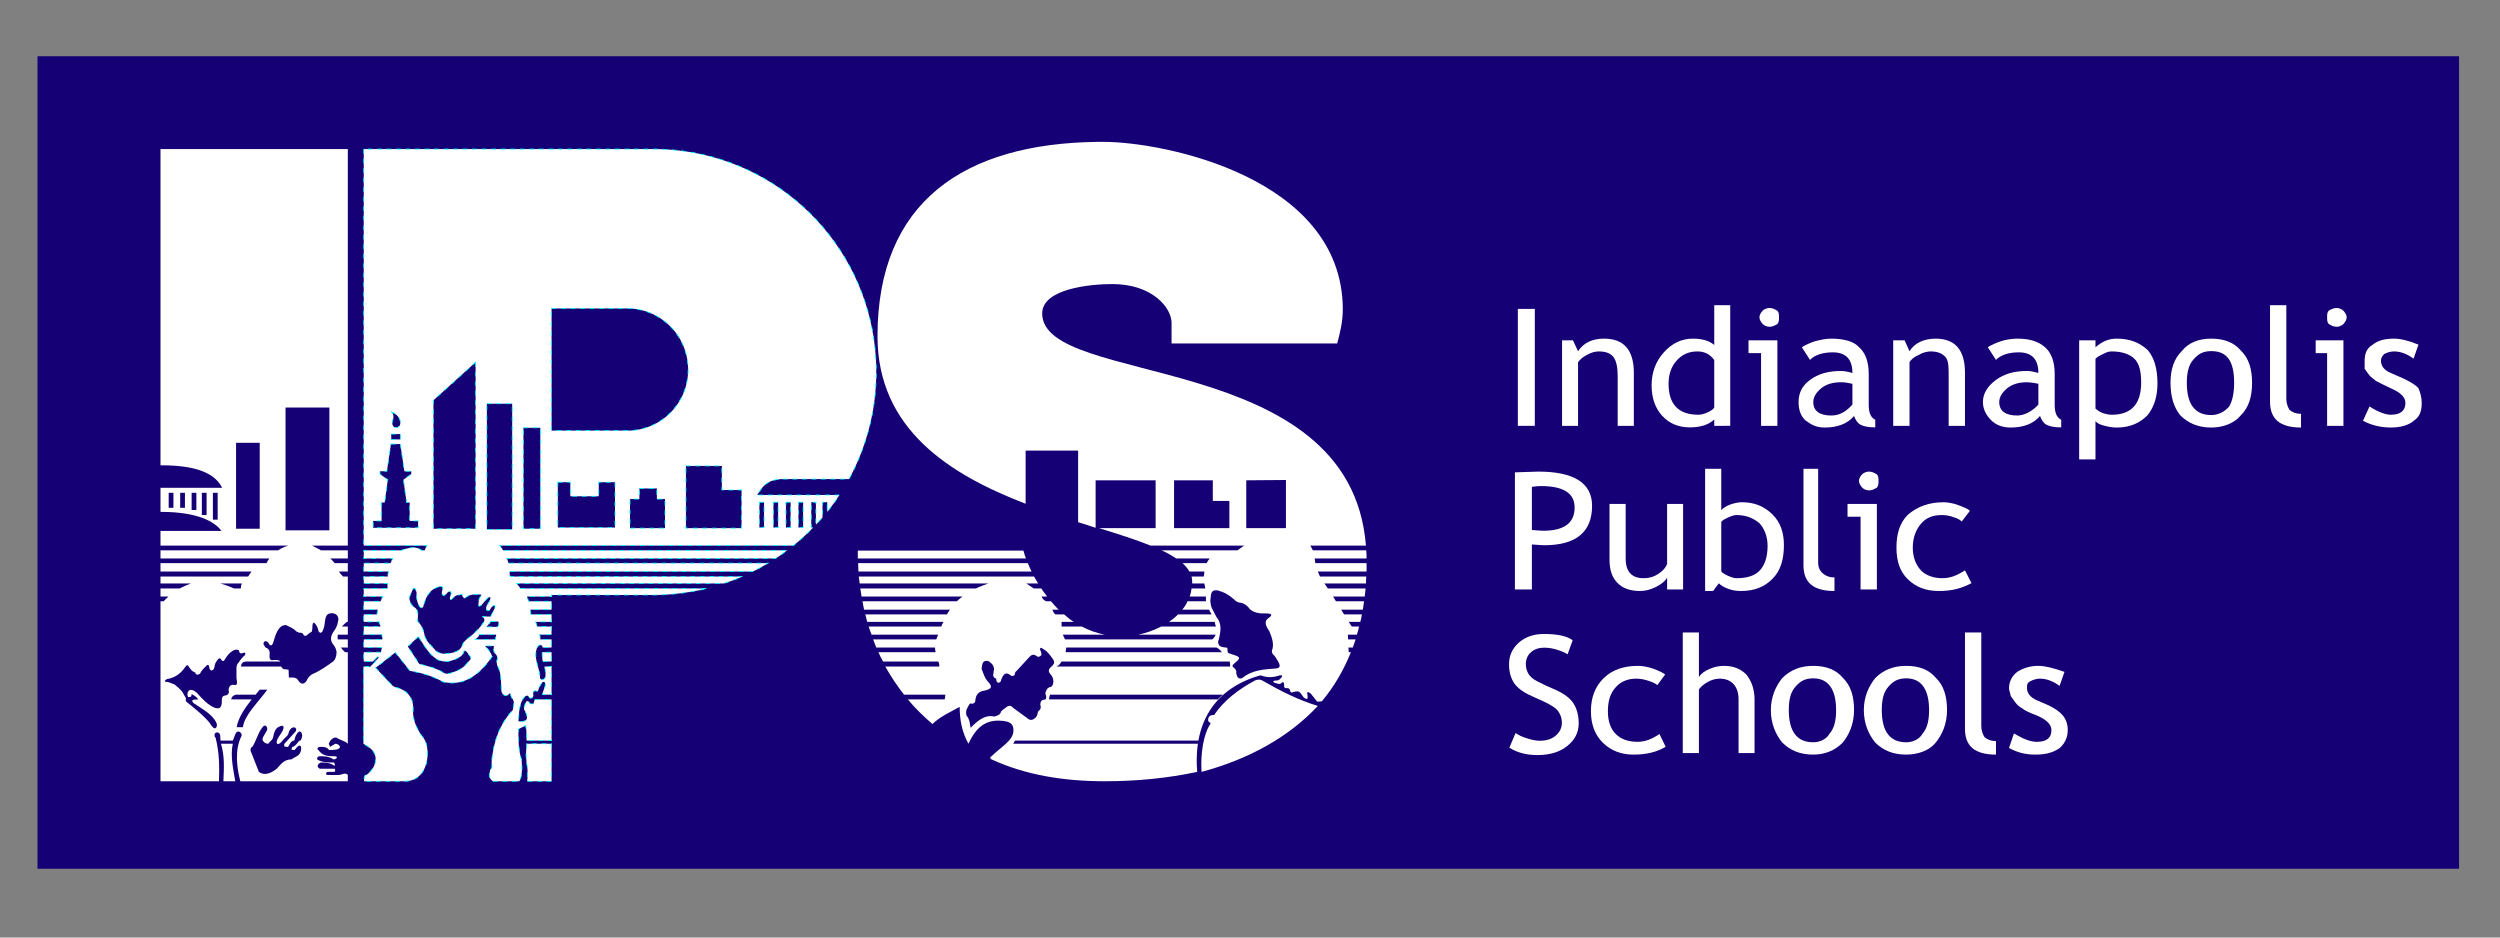 <?xml version="1.0" encoding="UTF-8" standalone="no"?>
<!-- Created with Inkscape (http://www.inkscape.org/) -->

<svg
   xmlns:dc="http://purl.org/dc/elements/1.1/"
   xmlns:cc="http://creativecommons.org/ns#"
   xmlns:rdf="http://www.w3.org/1999/02/22-rdf-syntax-ns#"
   xmlns:svg="http://www.w3.org/2000/svg"
   xmlns="http://www.w3.org/2000/svg"
   version="1.1"
   width="800"
   height="300"
   id="svg2">
  <rect width="100%" height="100%" fill="#808080" stroke="none"/>
  <defs
     id="defs4" />
  <g
     transform="translate(0,-752)"
     id="layer1">
    <rect
       width="774.9"
       height="260"
       x="12"
       y="770"
       id="rect12602"
       style="fill:#160075;fill-opacity:1;fill-rule:nonzero;stroke:none" />
    <path
       d="m 51.36,799.7 0,101.2 0.42,0 c 11.72,0 17.19,2.9 19.3,7.2 l -19.72,0 0,7.7 0.2,0 c 11.72,0 17.28,3.2 19.3,6.1 l -19.5,0 0,4.7 40.87,0 c -1.27,0.4 -2.33,0.9 -3.24,1.5 l -37.63,0 0,2.6 34.84,0 c -0.36,0.5 -0.67,1 -0.92,1.5 l -33.92,0 0,2.7 29.13,0 c -0.46,0.6 -0.86,1.2 -1.08,1.6 l -28.05,0 0,2.2 9.76,0 c -1.33,0.5 -2.51,1 -3.61,1.6 l -6.15,0 0,2.6 2.55,0 c -0.57,0.5 -1.08,1 -1.55,1.5 l -1,0 0,57.6 18.72,0 c 0.12,-5 0.15,-9 -1.11,-14 -0.11,0 -0.3,-0.2 -0.32,-0.7 -0.1,-1.3 1.7,-1.2 1.81,0 l 0.1,1.7 3.95,0 0.81,-2.1 c 0.79,-1.8 2.35,-0.2 1.97,0.6 -2.33,4.5 -1.45,10.5 -0.38,14.5 l 34.39,0 0,-2 c -0.8,-1 -1.9,0 -3,0 -1.2,0 -2.4,0 -3.4,0 -0.9,0 -0.6,-1 0,-1 l 2.1,0 c 0.3,0 0.4,-1 0,-1 -1.4,0 -2.8,0 -4.5,0 -0.5,0 -1.7,-1 0.1,-2 1.5,0 2.9,0 4.3,1 0.2,0 0.5,0 0,-1 -1.9,0 -4,0 -5.4,-1 -0.1,0 -0.1,-1 0.8,-1 1.5,0 3,0 4.4,1 1.1,0 1.6,-1 0.4,-1 -1.9,0 -3.9,0 -5.2,-2 -0.3,0 -0.8,-1 0.8,-1 1,0 1.8,0 2.6,1 1.5,0 3.3,0 3.5,-1 0.1,0 -0.4,-1 -1.5,-1 l -1.7,1 c -0.3,-1 -0.5,-1 -0.4,-1 0.4,-1 1.1,-2 2.4,-2 1.5,1 2.7,1 3.7,2 l 0,-29.3 -0.9,0 c -0.5,-0.5 -1,-1 -1.3,-1.5 l 2.2,0 0,-2.6 -3.2,0 c -0.1,-0.5 -0.1,-1 0,-1.5 l 3.2,0 0,-2.6 -1.9,0 c 0.4,-0.5 1,-1 1.6,-1.5 l 0.3,0 0,-14.5 -1.5,0 c -0.5,-0.5 -1,-1 -1.3,-1.6 l 2.8,0 0,-2.7 -4.2,0 c -0.4,-0.5 -0.9,-1 -1.4,-1.5 l 5.6,0 0,-2.6 -8.6,0 c -0.9,-0.5 -1.8,-1 -2.83,-1.5 l 11.43,0 0,-126.9 -59.87,0 z m 40.01,82.7 14.03,0 0,39.3 -14.03,0 0,-39.3 z m -15.83,11.3 7.57,0 0,27.5 -7.57,0 0,-27.5 z m -21.56,16 1.52,0 0,4.8 -1.52,0 0,-4.8 z m 3.68,0 1.52,0 0,4.8 -1.52,0 0,-4.8 z m 3.66,0 1.52,0 0,5.5 -1.52,0 0,-5.5 z m 3.27,0 1.52,0 0,7.1 -1.52,0 0,-7.1 z m 3.54,0 1.52,0 0,8.6 -1.52,0 0,-8.6 z m 2.35,29 6.89,0 c -0.18,0.5 -0.31,1 -0.31,1.6 l -2.22,0 c -1.53,-0.7 -2.99,-1.2 -4.36,-1.6 z m 35.92,9.5 c 1,0.2 1.8,0.6 1.9,2 -0.2,1.1 -0.4,2.3 -1.2,3.4 -1.1,1.5 -1.9,3.1 -0.2,5 0.5,0.7 0.8,1.5 0.8,2.3 -0.1,1.1 -0.3,2 -1,2.7 -2.1,1.5 -4.1,3 -6.7,4.1 -0.71,0.4 -1.42,1 -1.87,2.1 -0.56,0.9 -1.63,1.7 -2.8,-0.2 -0.35,-0.6 -0.91,-0.7 -1.52,-0.8 l -1.37,0 -0.1,-2.5 -1.68,-0.2 C 90.25,965.8 90.1,965.6 90,965.3 l -12.89,0 c 0.1,-1.1 0.62,-1.5 1.53,-1.6 l 11.11,0 c -0.26,-0.3 -0.71,-0.5 -1.26,-0.5 l -0.89,0 c -1.16,0.3 -1.44,-0.4 -1.35,-1.6 0.18,-1.3 -0.21,-1.8 -0.81,-2.2 -0.33,0 -0.65,-0.4 -0.98,-1 -0.5,-0.7 0.4,-1.7 1.08,-1 0.19,0.2 0.45,0.2 0.54,0.7 0.65,0.8 0.95,0.3 1.25,-0.2 0.88,-2.9 1.64,-5.8 4.14,-5.9 1.17,0.6 2.39,1 3.3,2 0.56,0.4 1.07,0.5 1.63,0.5 0.35,0.1 0.66,0.2 0.71,0.7 0.56,0.5 1.07,0.2 1.52,-0.3 0.26,-0.2 0.51,-0.5 0.92,-0.6 0.45,-0.2 0.4,-1.5 0.45,-2.3 0.2,-1.1 0.6,-0.8 1.1,-0.1 0.4,0.6 0.7,1.3 0.8,2 0.3,0.6 0.7,0.8 1.2,0.3 0.4,-0.8 0.7,-1.6 0.8,-2.7 0.3,-1.4 0,-3.3 2.5,-3.3 z m -30.88,11.7 0.27,0 c 0.26,0 0.47,0.1 0.67,0.2 0.11,1 0.59,1.1 1.17,0.9 0.93,-0.4 0.95,0 0.81,0.6 -0.92,0.7 -1.62,1.7 -2.06,2.4 -0.61,0.5 -0.69,1.2 -0.71,1.9 l 0,3.1 c 0.17,1 0.44,2.4 -0.54,2.2 -1.33,-0.3 -1.85,0.4 -1.98,1.5 0.25,0.9 0,1.5 -0.72,1.8 -0.67,0.1 -1.46,0.1 -1.44,1.5 0.1,3 -1.1,2.8 -2.24,2.5 -2.23,-0.9 -3.99,-2.8 -5.75,-4.8 -2.66,-2.3 -3.48,0.2 -2.8,1.4 0.21,-0.1 0.49,-0.1 0.83,-0.1 0.27,-0.2 0.27,-0.6 0.27,-0.9 0.76,0.4 1.5,0.8 2.15,1.7 l -1.35,0.1 c -0.98,0.2 -0.47,0.6 -0.27,1 2.85,2 6.18,3.6 7.46,6.5 0.39,0.8 -0.17,2.8 -1.62,0.8 -0.62,-1 -1.76,-2.7 -7.98,-7.6 -0.14,-0.1 -0.42,-0.6 -0.15,-1.1 l -1.2,-2.1 c -0.99,-1.2 -1.77,-1.8 -2.53,-2.4 l -1.87,-0.7 c -1.11,-0.1 -1.83,-0.3 -0.46,-1 2.33,-0.4 4.26,-1.6 5.75,-3.8 0.35,-0.4 0.7,-1.1 1.17,-0.2 0.4,0.5 0.83,1.5 2.07,1.9 0.23,0.9 0.79,0.8 1.52,0.4 0.42,-0.9 1.05,-1.6 1.71,-2.2 0.55,-0.7 1.06,-1 1.25,0 0.11,1.5 1.32,1.5 1.62,0.2 0.15,-0.9 0.39,-1.7 0.89,-2.2 0.39,-0.7 0.96,-1.1 1.35,-0.3 0.33,0.5 0.65,0.6 0.98,0.2 0.7,-1.2 1.46,-2.4 2.97,-3.2 0.3,-0.1 0.54,-0.2 0.76,-0.2 z m 7.59,12.8 2.41,0 c -2.92,4.1 -7.3,8.1 -7.79,12 l -1.98,0 c 0.4,-2.9 2.66,-6.2 4.8,-8.9 l -6.54,0 c 0,-0.7 0.53,-1.2 1.39,-1.5 l 6.39,0 c 0.46,-0.6 0.94,-1.1 1.32,-1.6 z m 1.73,11.5 c 0.61,0 0.82,1.2 0.6,1.5 l -1.27,2.2 c -0.62,1.1 0.6,2.1 1.66,2.1 0.7,-1 1.28,-1 1.58,-2.1 0.27,-1.6 0.76,-2.8 1.78,-3.3 1.52,-0.8 1.88,-0.2 1.27,1.2 -0.36,0.7 -0.87,1.4 -1.33,2.1 -1.32,2.1 -0.27,3.1 1.28,1.1 0.71,-1 1.52,-1.3 1.88,-2.2 0.1,-0.8 0.5,-1.3 0.96,-1.8 1.42,-0.8 1.83,0.5 1.32,1.1 l -3.55,3.9 c -0.31,1 0.2,1 1.16,1 0.61,-1 1.02,-2 1.93,-2 0.16,0 0.26,-1 0.46,-1.4 1.57,-3.2 2.34,-0.5 2.08,0.2 -0.35,1.2 -0.4,1.2 -0.86,1.2 -0.81,1 -1.52,2 -2.24,2 -0.5,1 -0.3,1 0.72,1 l 0.86,-1 c 1.12,-1 1.32,0 1.22,1 -0.41,2 -1.68,2 -3.1,3 -2.59,0 -3.66,2 -4.7,3 -2.52,2 -4.37,2 -5.71,1 l -2.35,-6 c -0.64,-1 -0.18,-2 0.26,-2 1.27,-2 1.78,-4.4 3.11,-6.1 0.33,-0.5 0.62,-0.7 0.85,-0.7 0,0 0.1,0 0.13,0 z M 70.71,990 c 1.24,4 0.93,8 0.78,12 l 3.79,0 c -0.65,-4 -1.62,-8 -0.79,-12 l -3.78,0 z"
       id="rect12075"
       style="fill:#ffffff;stroke:none" />
    <path
       d="m 351.2,797.4 c -42.6,0.5 -70.4,19.1 -70.4,62.2 0,29.8 23.2,44.3 47.4,53.6 l 0,-17 16.8,0 0,22.9 c 2,0.6 3.8,1.2 5.6,1.8 l 0,-15.2 19.2,0 0,15.3 -18.1,0 c 6.1,1.9 11.8,3.7 16.5,5.6 l 29.9,0 c -0.7,0.5 -1.4,1 -2.1,1.5 l -24.3,0 c 1.8,0.8 3.3,1.7 4.7,2.6 l 10.7,0 c -0.4,0.5 -0.7,1 -1,1.5 l -7.7,0 c 1,0.9 1.7,1.8 2.2,2.7 l 4.8,0 c 0,0.5 -0.1,1.1 -0.2,1.6 l -3.9,0 c 0.1,0.5 0.2,1 0.2,1.6 0,0.2 0,0.4 0,0.6 l 3.9,0 c 0.1,0.6 0.2,1.1 0.3,1.6 l -4.4,0 c -0.1,0.9 -0.3,1.8 -0.6,2.6 l 5.2,0 c 0,0.4 0,0.9 0,1.5 l -5.9,0 c -0.4,1 -1,1.9 -1.7,2.7 l 8.6,0 c 0.3,0.5 0.6,1.1 0.8,1.5 l -10.7,0 c -0.9,0.9 -1.9,1.7 -2.9,2.4 l 14.6,0 c 0.1,0.5 0.2,1 0.4,1.5 l -17.5,0 c -2.4,1.2 -4.9,2.1 -7.4,2.6 l 24.8,0 c -0.2,0.7 -0.7,1.2 -1.1,1.5 l -47.1,0 -0.7,-1.5 13.5,0 c -2.7,-0.5 -5.1,-1.4 -7.4,-2.6 l -6.5,0 0,-1.5 3.9,0 c -1.1,-0.7 -2.1,-1.5 -3.1,-2.4 l -2.8,0 c -0.4,-0.4 -0.8,-0.9 -0.9,-1.5 l 2,0 c -0.9,-0.8 -1.7,-1.8 -2.5,-2.7 l -1.5,0 c -0.6,-0.2 -1.2,-0.7 -1.5,-1.5 l 1.8,0 c -0.7,-0.9 -1.3,-1.7 -1.9,-2.6 l -2.4,0 c -0.8,-0.5 -1.6,-1.1 -2.4,-1.6 l 3.8,0 c -0.4,-0.7 -0.9,-1.5 -1.3,-2.2 l -56.1,0 c 0.1,0.7 0.2,1.5 0.3,2.2 l 41.2,0 c -1.4,0.5 -2.8,1 -4,1.6 l -37,0 c 0.1,0.9 0.3,1.7 0.4,2.6 l 32.3,0 c -0.7,0.5 -1.3,1 -1.8,1.5 l -30.2,0 c 0.2,0.9 0.3,1.9 0.5,2.7 l 27.5,0 c -0.4,0.5 -0.7,1 -1,1.5 l -26.1,0 c 0.2,0.9 0.4,1.6 0.6,2.4 l 24.4,0 c -0.3,0.5 -0.5,1 -0.7,1.5 l -23.2,0 c 0.2,0.9 0.6,1.7 0.9,2.6 l 21.3,0 c -0.2,0.5 -0.4,1 -0.6,1.5 l -20.2,0 c 0.3,0.9 0.7,1.7 1,2.6 l 18.8,0 c 0,0.5 0.1,1 0.2,1.5 l -18.3,0 c 0.4,1 0.9,2 1.5,3 l 17.7,0 c 0.2,0.5 0.3,1 0.3,1.6 l -17.3,0 c 1.8,3.2 3.8,6.2 6,9 l 13.2,0 c 0,0.5 -0.1,1 -0.2,1.5 l -11.8,0 c 2.4,2.9 5.1,5.5 7.9,7.9 2.1,-2.2 5.6,-3.8 8.7,-5.5 0,4.1 0.7,8 2.8,11.8 1.9,-4.1 4.5,-7.4 9.5,-7.4 4.7,0 4.9,1.7 4.9,3.3 -0.1,3.1 -4,5.1 -7,8.1 -0.5,0 -0.5,1 0,1 10.8,5 23.1,7 36.2,7 10.3,0 20.3,-1 29.6,-3 -1.9,-23.4 14.5,-29.2 19.6,-30.7 0.3,-0.1 0.6,-0.1 0.8,-0.2 0.3,0.2 0.6,0.2 0.8,0.3 1.5,0.4 2.9,0.4 4.6,-0.1 1.4,-0.5 2,-0.2 0.6,1.1 -0.5,0.4 -1.1,0.4 -1.6,0.4 -0.2,0 -1.2,0.5 0.7,0.9 0.5,0.1 0.9,0.4 1.4,-0.1 0.8,-0.7 1,0 0.9,1 0.1,0.4 0.2,0.7 0.9,0.6 0.9,0 1,0.5 1.1,1.1 0.1,0.3 0.5,0.4 1.2,0.1 0.8,-0.2 1.5,-0.3 2,0.3 l 1.1,1.5 c 1.4,1 1.3,0.2 1.2,-0.8 -0.3,-1 0,-1.2 1,-0.5 0,0 1.9,2.3 2,2.5 0,0.2 1.1,0.1 1.6,0 3.8,-4.5 6.9,-9.8 9.3,-15.7 l -0.7,0 -0.1,-1.5 1.4,0 c 0.3,-0.9 0.6,-1.7 0.9,-2.6 l -2.4,0 -0.1,-1.5 2.9,0 c 0.3,-0.9 0.5,-1.7 0.7,-2.6 l -2.3,0 c -0.3,-0.4 -0.7,-0.9 -1,-1.5 l 3.7,0 c 0.2,-0.8 0.4,-1.5 0.5,-2.4 l -5.7,0 c -0.3,-0.4 -0.6,-1 -0.9,-1.5 l 6.9,0 c 0.1,-0.8 0.3,-1.8 0.4,-2.7 l -9,0 -0.9,-1.5 10.1,0 c 0.1,-0.9 0.2,-1.7 0.3,-2.6 l -12.1,0 c -0.4,-0.6 -0.7,-1.1 -1.1,-1.6 l 13.3,0 c 0,-0.7 0.1,-1.5 0.1,-2.2 l -14.8,0 c -0.2,-0.5 -0.5,-1.1 -0.7,-1.6 l 15.6,0 c 0,-0.8 0,-1.7 0,-2.7 l -16.4,0 c -0.1,-0.5 -0.1,-1 -0.2,-1.5 l 16.6,0 c 0,-0.8 0,-1.7 -0.1,-2.6 l -17.1,0 c -0.2,-0.5 -0.5,-1 -0.8,-1.5 l 17.8,0 c -5,-63.2 -103.6,-50.5 -103.6,-74.3 0,-7.9 15.3,-9.4 22.4,-9.4 13,0 19,7.7 19,12.4 l 0,6.6 53,0 c 0.9,-3.4 1.8,-6.8 1.8,-11.2 -0.4,-42 -57.4,-53.3 -76.5,-53.3 l -2,0 z m 60.3,108.2 0,15.4 -12.7,0 0,-15.3 12.7,-0.1 z m -35.8,0.1 12.4,0 0,6.6 5.3,0 0,8.7 -5.3,0 -12.4,0 0,-15.3 z m -101.2,22.5 c 0,0.8 0,1.7 0,2.5 l 53.8,0 c -0.3,-0.8 -0.6,-1.7 -0.8,-2.5 l -53,0 z m 0.1,4 c 0,1 0.1,1.9 0.1,2.7 l 55.4,0 c -0.4,-0.9 -0.8,-1.7 -1.2,-2.7 l -54.3,0 z m 114.2,8.7 c 0.1,0 0.3,0 0.4,0 0.1,0 0.2,0 0.4,0 l 1.5,0.5 c 1.4,0.5 2.6,1.4 3.8,2.4 0.5,0.6 1.3,1.1 2.3,1.1 1.4,0.4 2.2,1.2 2.8,2.1 1.8,1.4 3.6,1.3 5.4,1.3 1,0 2.3,0.3 0.5,1.5 -1.5,1 -0.9,2.5 0.3,4.2 0.9,2.2 1.6,4.3 0.8,6.2 0,0.7 0.2,1.2 0.9,1.7 0.9,1.6 2.8,3.7 0.5,4 -3.8,0.3 -7.6,0.4 -10.9,3.1 -1.1,0.4 -1.7,-0.2 -1.9,-1.7 0.1,-1 -0.4,-1.2 -0.7,-1.6 -0.7,-0.4 -0.6,-0.9 0,-1.3 l 1.1,-1 c 1,-0.9 0.3,-1.3 -0.5,-1.6 l -1.8,-0.6 c -0.6,-0.1 -0.9,-0.4 -0.9,-1 0.1,-1.1 -0.3,-1 -0.7,-1 -0.7,-0.1 -1.3,-0.1 -1.9,-0.6 -0.5,-0.7 -0.5,-1.3 -0.2,-1.9 0.6,-2.5 1.1,-5.1 -0.7,-7.2 L 388,947 c -0.4,-0.6 -0.6,-1.6 -0.7,-2.7 0.2,-1.4 0,-3.3 1.5,-3.4 z m -47.6,18.3 48.1,0 c 0.7,0.4 1.3,0.9 1.7,1.5 l -50,0 0.2,-1.5 z m -8.1,0.1 c 0.1,0 0.4,0.1 0.9,0.5 1.4,0.8 2.1,2 3,3.2 0.7,1.2 0.1,1.5 -0.2,2 -0.9,0.8 -1.8,1.5 -0.6,2.8 1,1 1.3,3.3 0.1,4 -0.9,0.1 -1.5,0.8 -1.8,2 0.5,1.5 0.3,2.1 -0.4,2.1 -0.9,0.1 -1.2,0.7 -1.2,1.7 0.3,0.6 0.1,1.2 -0.2,1.6 -0.5,0.3 -0.6,0.7 -0.7,1.2 -0.1,0.6 -0.4,1.1 -0.8,1.4 -0.7,0.6 -1.5,0.9 -2.5,0 l -4.5,-3.3 c -0.7,-0.8 -1.5,-0.9 -2.4,0 -0.4,0.2 -1,0.7 -1.5,1.2 -0.1,0.9 -0.9,1.3 -2.2,1.6 -1.9,-0.5 -4.2,0.1 -7.5,3.6 -0.3,-1.3 -0.2,-2.6 -1.3,-3.9 -0.5,-1.7 0.3,-2.5 0.9,-3.6 0.3,-0.5 0.6,-0.2 1,-0.2 0.6,-0.2 1,-0.5 0.9,-1.1 0.2,-1.6 0.8,-2.8 2.9,-3.1 1.7,-0.4 3,-0.9 1.3,-2.7 -1.2,-1.2 -1.6,-2.8 -2.2,-4.3 0.3,-1.2 0,-2.8 2.1,-2.5 0.8,0.5 1.7,1.1 1.9,2.5 l -0.3,2.2 c 0.2,0.3 0.2,0.7 0.8,0.9 0.1,0 0.3,0 0.2,0.6 0.3,0.9 0.8,1 1.4,0.4 0.7,-2.3 1.6,-3.4 3.3,-1.9 0.9,0.3 1.2,-0.1 1.3,-0.7 0,-0.3 0.2,-0.6 0.5,-0.8 l 3.4,-3.7 c 0.9,-0.9 1.6,-2.2 3.1,-1 0.4,0.3 0.9,0.2 1.4,-0.3 0.2,-0.7 -0.2,-1.3 -0.4,-1.9 0,-0.3 0.1,-0.5 0.3,-0.5 z m 6.6,4.4 53.8,0 c 0.1,0.5 0.2,1 0.1,1.6 l -55.6,0 c 0.7,-0.2 1.2,-0.8 1.7,-1.6 z m 62.9,5.8 c -0.3,0 -0.5,0.1 -0.9,0.2 -5.4,2.9 -10,6.4 -13.2,11.1 -2.2,-0.2 -2.3,2.3 -1.3,2.4 0.3,0 0.2,0.4 -0.1,0.8 -1.9,3 -3,9 -2.6,15 14.9,-4 27.8,-11 37.2,-21.1 -6.2,-1.9 -12,-4.8 -17.7,-8.1 -0.4,-0.2 -0.8,-0.4 -1.2,-0.3 l -0.2,0 z m -66.6,4.8 55.3,0 c -0.6,0.5 -1.1,1 -1.6,1.5 l -54,0 c 0,-0.5 0.1,-1 0.3,-1.5 z m -11.1,14.7 58.6,0 c -0.1,0 -0.1,1 -0.2,1 l -59.1,0 c 0.2,0 0.4,-1 0.7,-1 z"
       id="path12088"
       style="fill:#ffffff;stroke:none" />
    <path
       d="m 116.4,799.7 0,126.9 20.2,0 c -0.3,0.5 -0.5,1 -0.7,1.5 l -1,0 c -0.6,-0.5 -1.4,-0.8 -2.3,-0.9 -1.5,0.1 -2.8,0.3 -4.1,0.9 l -12.1,0 0,2.6 9.3,0 c -0.3,0.5 -0.5,1 -0.7,1.5 l -8.6,0 0,2.7 7.9,0 c -0.1,0.5 -0.2,1.1 -0.2,1.6 l -7.7,0 0,2.2 7.6,0 0,1.6 -7.6,0 0,2.6 6.1,0 c -0.3,0.5 -0.5,1 -0.7,1.5 l -5.4,0 0,2.7 4.5,0 -0.3,1.5 -4.2,0 0,2.4 4.9,0 c 0.1,0.5 0.3,1 0.5,1.5 l -5.4,0 0,2.6 5.8,0 0.2,1.5 -6,0 0,2.6 5.8,0 c -0.1,0.5 -0.2,1 -0.3,1.5 l -5.5,0 0,3 2.9,0 1.4,-1.4 a 0.254,0.254 0 0 1 0.1,-0.1 0.254,0.254 0 0 1 0.1,0 0,0 0 0 0 0,0 0.254,0.254 0 0 1 0.2,0.4 l -1.1,1.1 0.1,0 c -0.2,0.3 -0.5,0.5 -0.7,0.7 l -1,1 a 0.27,0.27 0 0 1 -0.4,-0.1 l -1.7,0 0,24.7 c 1.5,1 3.9,2 3.9,5 0,2 -1.5,4 -3,5 -0.7,0 -0.7,1 -0.7,2 l 13,0 c 8.1,0 8.5,-11 5.9,-14 -1.9,-2.5 -3.4,-5.6 -3.2,-8.8 0.2,-3.7 -1.6,-5.8 -4.3,-6.9 -0.9,-0.3 -1.8,-0.3 -2.7,-1.3 l -5,-5.3 6.3,-4.9 4.7,5.9 c 3.8,0.6 7.4,1.7 10.5,3.5 5.4,1.2 10.6,-0.6 15.8,-8.1 -0.4,-1.3 -1.3,-2.4 -2.3,-3.4 l 2.8,0 c 0.1,0.9 -0.3,1.8 0.6,2.6 0.4,0.5 0.7,1 0.5,1.8 -0.3,0.6 -0.1,1.2 0,1.8 1.3,2.3 1.2,4.9 1.3,7.4 -0.1,2.2 1.6,2.7 2.3,2 0.2,-0.3 0.5,-0.6 0.7,-0.2 0,0.6 0.3,1.2 0.7,1.7 0.7,1.1 0.1,2.3 0,3.4 -3.5,3.8 -6.1,8.8 -6.8,16.8 0.3,2 -0.1,2 -0.3,2 -0.6,2 -0.6,3 0.7,4 l 7,0 1.5,0 c 1,-2 0.9,-4 0.7,-7 -1.1,-3 -1,-7.2 -1,-9.7 l 2.3,-1.1 c 0.3,1.5 0.3,2.9 0.3,4.8 l 8,0 0,-13.2 -5.3,0 c -0.2,0.4 -0.4,0.9 -0.4,1.3 -0.8,0.3 -1.3,0.2 -1.5,-0.5 -0.4,-0.3 -0.7,-0.5 -1.1,0.3 l -0.4,1 c -0.1,0.6 -0.3,1.1 0.2,1.6 1.5,2.9 0.2,3.6 -2.1,3.3 0.2,-2.6 0.2,-5.4 1.7,-7.5 0.6,-0.6 1.2,-1.2 1.8,0 0.7,0.3 1.1,-0.1 1.3,-0.7 -0.2,-0.9 -0.1,-1.7 0.9,-1.5 0.4,0.3 0.7,0 0.8,-0.8 l 0.6,-1.2 c 0.4,-0.7 0.7,-0.9 1,-0.9 0.4,0 0.7,0.8 0.3,1.7 -0.3,0.8 -0.6,1.5 -0.7,2.4 l 2.9,0 0,-9 -2.3,0 c 0.3,1 0.5,2 0.3,3.3 -0.2,1 -1.7,1.3 -1.7,0.1 -0.1,-2.9 -2,-5.8 -1.1,-8.9 0.2,-0.9 0.8,-1.4 1.2,-1.4 0.4,0 0.7,0.3 0.7,0.8 l 2.9,0 0,-2.6 -3.6,0 c 0,-0.5 -0.1,-1 -0.2,-1.5 l 3.8,0 0,-2.6 -4.6,0 c -0.2,-0.6 -0.3,-1.1 -0.5,-1.5 l 5.1,0 0,-2.4 -6.6,0 -0.2,-1.5 6.8,0 0,-2.7 -7.3,0 c -0.2,-0.5 -0.4,-1 -0.6,-1.5 l 7.9,0 0,-0.5 32.5,0 c 6,0 11.8,-0.8 17.4,-2.1 l -59.8,0 -1.3,-1.6 66.3,0 c 2.1,-0.6 4,-1.4 6,-2.2 l -74.2,0 -0.3,-0.4 0,-1.2 77.8,0 c 1.6,-0.8 3.3,-1.7 4.9,-2.7 l -83.1,0 c -0.1,-0.5 -0.3,-1 -0.5,-1.5 l 86,0 c 1.3,-0.8 2.5,-1.7 3.7,-2.6 l -90.9,0 c -0.3,-0.5 -0.7,-1 -1.1,-1.5 l 94,0 c 2.2,-1.8 4.3,-3.7 6.3,-5.8 l -0.6,0 0,-8.1 1.5,0 0,7.2 c 0.7,-0.8 1.4,-1.5 2.1,-2.3 l 0,-4.9 1.5,0 0,3.1 c 1.4,-1.7 2.7,-3.5 3.9,-5.4 l -26.3,0 c 1.6,-2.3 2.7,-5.1 8.7,-5.1 l 20.7,0 c 5.5,-10.2 8.7,-21.8 8.7,-34.2 0,-39.6 -31.9,-71.4 -71.4,-71.4 l -32.5,0 -13.7,0 -46.4,0 z m 60.1,51 24.2,0 c 10.8,0 19.5,8.8 19.5,19.6 0,10.8 -8.7,19.5 -19.5,19.5 l -24.2,0 0,-39.1 z m -24.3,17.2 0,53.3 -13.5,0 0,-41.1 13.5,-12.2 z m 3.6,13.3 8.1,0 0,40.2 -8.1,0 0,-40.2 z m -30.6,2.5 c 1.5,0.8 2.9,1.8 2.9,3.6 0,0.9 -0.5,1.5 -1.4,1.5 -0.8,0 -1.2,-0.9 -1.2,-1.5 0,-0.5 0.4,-1.4 0.4,-1.7 0,-0.8 -0.1,-1.2 -0.7,-1.9 z m 42.3,5.2 5.4,0 0,32.3 -5.4,0 0,-32.3 z m -42.3,2 2.9,0 0,1.7 -2.9,0 0,-1.7 z m -0.1,3.2 3,0 1.3,8.7 2.2,0 0,0.9 -2.5,1.8 1,7.3 1,0 0,5.9 2.7,0 0,2.2 -14.4,0 0,-2.2 2.7,0 0,-5.9 1,0 1,-7.3 -2.5,-1.8 0,-0.9 2.2,0 1.3,-8.7 z m 94.4,7 11.5,0 0,7.7 6.3,0 0,12.2 -17.8,0 0,-5.8 0,-6.4 0,-7.7 z m -41,5.2 4,0 0,4.5 9.1,0 0,-4.5 5.2,0 0,14.5 -18.3,0 0,-14.5 z m 26.1,2 5.6,0 0,3.4 2.6,0 0,9.3 -11.2,0 0,-9.3 3,0 0,-3.4 z m 38.4,4.4 1.5,0 0,8.1 -1.5,0 0,-8.1 z m 4.5,0 1.5,0 0,8.1 -1.5,0 0,-8.1 z m 4,0 1.5,0 0,8.1 -1.5,0 0,-8.1 z m 4,0 1.5,0 0,8.1 -1.5,0 0,-8.1 z m -114.7,27 0.3,0 c 0.7,0 0.5,0.6 0.5,1 -0.5,1.6 0,1.7 0.4,1.9 0.6,-0.3 1,-0.6 1.2,-1 0.4,-0.4 1.4,-0.6 1.1,0.7 -0.5,0.9 -0.5,2.2 0.4,1.3 0.6,-0.5 1.1,-1.2 2.2,-1.2 l 1,-0.2 c -0.1,0.6 0.3,1 0.8,1.3 1.4,-1.4 3.4,-1.4 5.4,-1.2 -0.5,0.8 -1,1.5 -0.9,2.3 -0.3,1.5 0.1,1.7 1,0.9 l 1.6,-1.9 c 1,-0.8 1.4,-0.8 0.9,0.7 l -1,1.6 c -0.5,1.6 0.6,1.8 1,1.3 l 0.7,-1 c 0.3,-0.4 1.5,-0.9 0.8,0.6 l -1.2,2.5 -2.6,0 c 0.3,0.4 0.8,0.7 0.5,1.6 -1.6,2.5 -3.6,4.2 -5.7,5.8 -0.7,0.6 -1.1,1.2 -1.3,1.9 -1,2.2 -3.3,2.4 -5.7,2.6 -1.4,-0.1 -2.5,-0.5 -3.1,-1.4 -1.3,-1.4 -2.8,-2.7 -3.2,-4.4 -0.4,-2 -1.1,-3.5 -2.2,-4.5 -0.1,-1.5 0.5,-3.5 -1,-4.5 -1.1,-0.7 -1.5,-1.7 -1.7,-2.9 0.1,-0.8 0.4,-1.4 0.7,-1.9 0.7,-2.1 1.2,-1.5 1.6,0 0,1.5 0,2.9 0.9,4.4 0.3,0.4 0.6,0.7 1.2,0.3 0.8,-3.4 2.3,-6 5.4,-6.6 z m 16.2,11.2 2.5,0 c 0,0.6 0.3,1.1 -0.3,1.7 l -3.6,0 c 0.5,-0.5 1.1,-1.1 1.4,-1.7 z m -3.6,4.2 5.4,0 -0.3,1.5 -6.4,0 c 0.7,-0.5 1.1,-1 1.3,-1.5 z m -19.5,0.7 c 3.2,4.7 5.9,10.7 13.3,6.4 0.6,-0.4 1,-0.9 1.2,-1.6 0.2,-0.7 0.8,-0.2 1.2,0.3 l 0.5,0.7 c 0.5,0.6 0.9,1.1 0,1.9 -1.2,1.5 -2.6,2.9 -4.9,3.5 -1.1,0.5 -2.3,0.9 -3.4,0.2 -2,-1.3 -4.6,-2 -7.2,-2.6 -0.5,-0.1 -0.9,-0.7 -1.3,-1.5 l -2.8,-4.2 3.3,-3.1 z m 39.6,4.9 c 0,1.2 0,2.2 0.2,3 l 2.8,0 0,-3 -3,0 z m -5,29.3 c 0,0 0,1 0,1 -0.3,2 -0.1,4 0,5 0.4,2 0.4,4 0.2,6 l 7.8,0 0,-12 -8,0 z"
       id="rect12077"
       style="fill:#ffffff;fill-opacity:1;fill-rule:nonzero;stroke:#00ffff;stroke-width:0.254;stroke-linecap:butt;stroke-linejoin:miter;stroke-miterlimit:4;stroke-opacity:1;stroke-dasharray:1.523, 1.523;stroke-dashoffset:0" />
    <g
       transform="matrix(0.522,0,0,0.493,38.41,537.4)"
       id="text12594"
       style="font-size:106.193px;font-style:italic;font-variant:normal;font-weight:normal;font-stretch:normal;text-align:start;line-height:100%;letter-spacing:0px;word-spacing:0px;writing-mode:lr-tb;text-anchor:start;fill:#ffffff;fill-opacity:1;stroke:none;font-family:Times New Roman;-inkscape-font-specification:'Times New Roman, Italic'">
      <path
         d="m 856.9,711.7 0,-75.9 10.4,0 0,75.9 z"
         id="path12605"
         style="font-style:normal;line-height:100%;fill:#ffffff;font-family:Trebuchet MS;-inkscape-font-specification:Trebuchet MS" />
      <path
         d="m 918.1,711.7 0,-32.3 c 0,-5.9 -0.9,-10 -2.6,-12.4 -1.8,-2.4 -4.8,-3.6 -9,-3.6 -2.2,0 -4.6,0.7 -7,2.1 -2.5,1.3 -4.4,3 -5.7,4.9 l 0,41.3 -9.8,0 0,-55.5 6.7,0 3.1,7.1 c 3.3,-5.4 8.6,-8.2 15.9,-8.2 12.2,0 18.3,7.4 18.3,22.2 l 0,34.4 z"
         id="path12607"
         style="font-style:normal;line-height:100%;fill:#ffffff;font-family:Trebuchet MS;-inkscape-font-specification:Trebuchet MS" />
      <path
         d="m 977.3,711.7 0,-4.1 c -3.5,3.4 -8.4,5.1 -15,5.1 -6.9,0 -12.6,-2.5 -16.9,-7.5 -4.3,-4.9 -6.5,-11.6 -6.5,-19.9 0,-8.3 2.5,-15.4 7.5,-21.3 5,-5.9 10.9,-8.9 17.8,-8.9 5.7,0 10.1,1.4 13.1,4.1 l 0,-25.8 9.8,0 0,78.3 z m 0,-42.7 c -2.5,-3.7 -5.9,-5.6 -10.3,-5.6 -5.3,0 -9.5,2 -12.8,6 -3.3,3.9 -4.9,8.9 -4.9,15 0,13.4 6.1,20.1 18.3,20.1 1.5,0 3.4,-0.5 5.6,-1.5 2.1,-1 3.5,-2.1 4.1,-3.2 z"
         id="path12609"
         style="font-style:normal;line-height:100%;fill:#ffffff;font-family:Trebuchet MS;-inkscape-font-specification:Trebuchet MS" />
      <path
         d="m 1011,635.2 c 2,0 3,0.6 5,1.8 1,1.2 1,2.6 1,4.2 0,1.7 0,3.2 -1,4.4 -2,1.2 -3,1.8 -5,1.8 -1,0 -3,-0.6 -4,-1.8 -1,-1.2 -2,-2.7 -2,-4.4 0,-1.6 1,-3.1 2,-4.3 1,-1.1 3,-1.7 4,-1.7 z m -5,76.5 0,-47.2 -7.7,0 0,-8.3 17.7,0 0,55.5 z"
         id="path12611"
         style="font-style:normal;line-height:100%;fill:#ffffff;font-family:Trebuchet MS;-inkscape-font-specification:Trebuchet MS" />
      <path
         d="m 1063,705.3 c -4,5 -10,7.5 -18,7.5 -5,0 -8,-1.6 -12,-4.8 -3,-3.2 -4,-7.1 -4,-11.8 0,-5.6 2,-10.4 7,-14.3 5,-3.9 11,-5.8 19,-5.8 2,0 4,0.4 7,1.3 0,-8.9 -4,-13.4 -12,-13.4 -6,0 -11,1.6 -14,4.9 l -5,-8.2 c 2,-1.5 5,-2.8 8,-3.9 4,-1.1 7,-1.7 10,-1.7 8,0 14,1.9 17,5.5 4,3.7 6,9.5 6,17.5 l 0,19.9 c 0,4.9 1,8.1 4,9.8 l 0,4.9 c -4,0 -7,-0.6 -9,-1.7 -2,-1.2 -3,-3 -4,-5.7 z m -1,-20.9 c -3,-0.7 -5,-1 -7,-1 -5,0 -9,1.3 -12,3.8 -3,2.6 -5,5.6 -5,9.1 0,5.8 4,8.7 11,8.7 5,0 9,-2.4 13,-7.1 z"
         id="path12613"
         style="font-style:normal;line-height:100%;fill:#ffffff;font-family:Trebuchet MS;-inkscape-font-specification:Trebuchet MS" />
      <path
         d="m 1121,711.7 0,-32.3 c 0,-5.9 0,-10 -2,-12.4 -2,-2.4 -5,-3.6 -9,-3.6 -2,0 -5,0.7 -7,2.1 -3,1.3 -5,3 -6,4.9 l 0,41.3 -10,0 0,-55.5 7,0 3,7.1 c 3,-5.4 9,-8.2 16,-8.2 12,0 18,7.4 18,22.2 l 0,34.4 z"
         id="path12615"
         style="font-style:normal;line-height:100%;fill:#ffffff;font-family:Trebuchet MS;-inkscape-font-specification:Trebuchet MS" />
      <path
         d="m 1177,705.3 c -4,5 -10,7.5 -18,7.5 -5,0 -9,-1.6 -12,-4.8 -3,-3.2 -5,-7.1 -5,-11.8 0,-5.6 3,-10.4 8,-14.3 5,-3.9 11,-5.8 19,-5.8 2,0 4,0.4 7,1.3 0,-8.9 -4,-13.4 -12,-13.4 -6,0 -11,1.6 -14,4.9 l -5,-8.2 c 2,-1.5 5,-2.8 8,-3.9 3,-1.1 7,-1.7 10,-1.7 8,0 13,1.9 17,5.5 4,3.7 6,9.5 6,17.5 l 0,19.9 c 0,4.9 1,8.1 4,9.8 l 0,4.9 c -4,0 -7,-0.6 -9,-1.7 -2,-1.2 -3,-3 -4,-5.7 z m -1,-20.9 c -3,-0.7 -6,-1 -7,-1 -5,0 -9,1.3 -12,3.8 -3,2.6 -5,5.6 -5,9.1 0,5.8 4,8.7 11,8.7 4,0 9,-2.4 13,-7.1 z"
         id="path12617"
         style="font-style:normal;line-height:100%;fill:#ffffff;font-family:Trebuchet MS;-inkscape-font-specification:Trebuchet MS" />
      <path
         d="m 1211,708.7 0,24.8 -10,0 0,-77.3 10,0 0,4.5 c 4,-3.7 8,-5.6 13,-5.6 8,0 14,2.5 19,7.4 4,4.9 6,12.1 6,21.6 0,8.4 -2,15.3 -6,20.6 -5,5.4 -11,8.1 -19,8.1 -3,0 -5,-0.5 -8,-1.3 -3,-0.8 -4,-1.8 -5,-2.8 z m 0,-40.5 0,32.3 c 1,0.9 2,1.8 4,2.7 2,0.8 4,1.3 6,1.3 12,0 18,-7 18,-20.8 0,-7 -1,-12.1 -4,-15.4 -3,-3.2 -8,-4.9 -14,-4.9 -2,0 -3,0.5 -5,1.5 -2,1 -4,2 -5,3.3 z"
         id="path12619"
         style="font-style:normal;line-height:100%;fill:#ffffff;font-family:Trebuchet MS;-inkscape-font-specification:Trebuchet MS" />
      <path
         d="m 1257,683.8 c 0,-8.6 2,-15.5 7,-20.7 4,-5.3 10,-8 18,-8 8,0 14,2.6 18,7.6 5,5.1 7,12.1 7,21.1 0,9 -2,16 -7,21.2 -4,5.2 -11,7.8 -18,7.8 -8,0 -14,-2.7 -19,-7.9 -4,-5.2 -6,-12.2 -6,-21.1 z m 10,0 c 0,13.9 5,20.9 15,20.9 4,0 8,-1.9 11,-5.6 2,-3.7 3,-8.8 3,-15.3 0,-13.7 -4,-20.6 -14,-20.6 -5,0 -8,1.8 -11,5.5 -3,3.6 -4,8.7 -4,15.1 z"
         id="path12621"
         style="font-style:normal;line-height:100%;fill:#ffffff;font-family:Trebuchet MS;-inkscape-font-specification:Trebuchet MS" />
      <path
         d="m 1318,696 0,-62.6 10,0 0,60.9 c 0,3 1,5.4 2,7.1 2,1.7 4,2.5 7,2.5 l 0,8.9 c -13,0 -19,-5.6 -19,-16.8 z"
         id="path12623"
         style="font-style:normal;line-height:100%;fill:#ffffff;font-family:Trebuchet MS;-inkscape-font-specification:Trebuchet MS" />
      <path
         d="m 1359,635.2 c 1,0 3,0.6 4,1.8 1,1.2 2,2.6 2,4.2 0,1.7 -1,3.2 -2,4.4 -1,1.2 -3,1.8 -4,1.8 -2,0 -3,-0.6 -5,-1.8 -1,-1.2 -1,-2.7 -1,-4.4 0,-1.6 0,-3.1 1,-4.3 2,-1.1 3,-1.7 5,-1.7 z m -6,76.5 0,-47.2 -7,0 0,-8.3 17,0 0,55.5 z"
         id="path12625"
         style="font-style:normal;line-height:100%;fill:#ffffff;font-family:Trebuchet MS;-inkscape-font-specification:Trebuchet MS" />
      <path
         d="m 1375,708.4 4,-9.3 c 5,3.6 10,5.4 13,5.4 6,0 9,-2.6 9,-7.7 0,-3.7 -3,-6.8 -9,-9.5 -4,-2 -7,-3.6 -9,-4.7 -1,-1 -3,-2.3 -4,-3.6 -1,-1.4 -2,-2.8 -3,-4.4 0,-1.5 0,-3.2 0,-4.9 0,-4.6 1,-8.2 5,-10.7 3,-2.6 7,-3.9 13,-3.9 4,0 9,1.3 15,3.9 l -3,9.1 c -4,-3.1 -8,-4.7 -12,-4.7 -2,0 -4,0.6 -6,1.7 -1,1.1 -2,2.5 -2,4.2 0,3.6 2,6.3 6,8.1 l 7,3.2 c 4,2 8,4.2 10,6.7 1,2.6 2,5.7 2,9.5 0,5 -1,8.9 -5,11.7 -3,2.8 -8,4.3 -14,4.3 -6,0 -12,-1.5 -17,-4.4 z"
         id="path12627"
         style="font-style:normal;line-height:100%;fill:#ffffff;font-family:Trebuchet MS;-inkscape-font-specification:Trebuchet MS" />
      <path
         d="m 865.5,788.7 0,29.2 -10.4,0 0,-76 c 7.8,-0.3 12.6,-0.5 14.2,-0.5 22,0 33.1,7.4 33.1,22.2 0,17 -9.8,25.6 -29.3,25.6 -1.1,0 -3.7,-0.2 -7.6,-0.5 z m 0,-37.4 0,28 c 4.3,0.4 6.7,0.5 6.9,0.5 12.9,0 19.3,-5 19.3,-15.1 0,-9.3 -6.9,-13.9 -20.6,-13.9 -1.4,0 -3.3,0.1 -5.6,0.5 z"
         id="path12629"
         style="font-style:normal;line-height:100%;fill:#ffffff;font-family:Trebuchet MS;-inkscape-font-specification:Trebuchet MS" />
      <path
         d="m 923,762.4 0,35.4 c 0,8.6 3.7,12.8 11.1,12.8 3.3,0 6.2,-0.9 8.9,-2.8 2.7,-1.8 4.5,-4 5.4,-6.4 l 0,-39 9.8,0 0,55.5 -9.8,0 0,-7.7 c -1.1,2.2 -3.4,4.2 -6.7,6 -3.3,1.8 -6.6,2.7 -9.8,2.7 -6.1,0 -10.7,-1.7 -13.9,-5.2 -3.3,-3.5 -4.9,-8.4 -4.9,-14.9 l 0,-36.4 z"
         id="path12631"
         style="font-style:normal;line-height:100%;fill:#ffffff;font-family:Trebuchet MS;-inkscape-font-specification:Trebuchet MS" />
      <path
         d="m 980.1,813.9 -3.5,5 -4.9,0 0,-79.3 9.9,0 0,26.9 c 0.9,-1.3 2.6,-2.5 5.2,-3.6 2.6,-1 5.1,-1.6 7.6,-1.6 7.6,0 13.6,2.7 18.6,7.9 5,5.3 7,11.9 7,19.9 0,9.3 -2,16.6 -7,21.9 -5,5.3 -11,7.9 -19.4,7.9 -2.6,0 -5.2,-0.4 -7.7,-1.4 -2.6,-1 -4.5,-2.2 -5.8,-3.6 z m 1.5,-39.9 0,32 c 0,0.6 1.2,1.5 3.6,2.8 2.5,1.2 4.4,1.8 5.6,1.8 6.7,0 11.2,-1.6 14.2,-4.8 3,-3.2 5,-8.6 5,-16.2 0,-6.2 -2,-11.2 -5,-14.7 -4,-3.5 -8.4,-5.3 -14.2,-5.3 -1.2,0 -2.9,0.6 -5,1.6 -2.2,1 -3.6,2 -4.2,2.8 z"
         id="path12633"
         style="font-style:normal;line-height:100%;fill:#ffffff;font-family:Trebuchet MS;-inkscape-font-specification:Trebuchet MS" />
      <path
         d="m 1032,802.2 0,-62.6 9,0 0,60.9 c 0,3 1,5.4 3,7.1 2,1.7 4,2.5 7,2.5 l 0,8.8 c -13,0 -19,-5.5 -19,-16.7 z"
         id="path12635"
         style="font-style:normal;line-height:100%;fill:#ffffff;font-family:Trebuchet MS;-inkscape-font-specification:Trebuchet MS" />
      <path
         d="m 1072,741.4 c 2,0 3,0.6 5,1.8 1,1.2 1,2.6 1,4.2 0,1.7 0,3.2 -1,4.4 -2,1.2 -3,1.8 -5,1.8 -1,0 -3,-0.6 -4,-1.8 -1,-1.2 -2,-2.7 -2,-4.4 0,-1.7 1,-3.1 2,-4.3 1,-1.1 3,-1.7 4,-1.7 z m -5,76.5 0,-47.2 -8,0 0,-8.3 18,0 0,55.5 z"
         id="path12637"
         style="font-style:normal;line-height:100%;fill:#ffffff;font-family:Trebuchet MS;-inkscape-font-specification:Trebuchet MS" />
      <path
         d="m 1134,766.9 -5,6.9 c -1,-1 -2,-1.9 -5,-2.8 -2,-0.9 -5,-1.4 -7,-1.4 -6,0 -10,1.9 -13,5.7 -3,3.7 -5,8.9 -5,15.4 0,6.5 2,11.4 5,14.8 3,3.4 8,5.1 13,5.1 5,0 9,-1.7 14,-5.1 l 4,8.3 c -6,3.4 -12,5.1 -20,5.1 -8,0 -14,-2.5 -19,-7.6 -5,-5.1 -7,-11.9 -7,-20.6 0,-8.9 2,-16 7,-21.3 6,-5.4 13,-8.1 22,-8.1 2,0 6,0.6 9,1.9 3,1.2 6,2.4 7,3.7 z"
         id="path12639"
         style="font-style:normal;line-height:100%;fill:#ffffff;font-family:Trebuchet MS;-inkscape-font-specification:Trebuchet MS" />
      <path
         d="m 851.7,920.6 3.8,-9.5 c 1.9,1.4 4.3,2.6 7.2,3.5 2.9,1 5.5,1.5 7.7,1.5 4.1,0 7.3,-1.1 9.8,-3.4 2.4,-2.2 3.7,-5 3.7,-8.4 0,-2.6 -0.7,-4.9 -2.1,-7.1 -1.3,-2.2 -4.8,-4.6 -10.3,-7.2 l -6.1,-2.9 c -5.2,-2.4 -8.8,-5.3 -10.9,-8.6 -2,-3.3 -3,-7.3 -3,-12 0,-5.6 2,-10.3 6,-14.1 4,-3.7 9.1,-5.6 15.4,-5.6 8.4,0 14.3,1.4 17.6,4.1 l -3.1,9.1 c -1.4,-1 -3.5,-2 -6.3,-2.9 -2.9,-1 -5.5,-1.4 -7.9,-1.4 -3.5,0 -6.3,1 -8.3,3 -2.1,2 -3.1,4.5 -3.1,7.7 0,1.9 0.4,3.7 1.1,5.3 0.7,1.6 1.8,2.9 3.1,4 1.2,1 3.9,2.5 7.9,4.5 l 6.2,2.9 c 5.2,2.5 8.9,5.4 10.9,8.8 2.1,3.4 3.2,7.8 3.2,13 0,5.7 -2.3,10.6 -6.9,14.5 -4.6,4 -10.7,6 -18.4,6 -6.7,0 -12.5,-1.6 -17.2,-4.8 z"
         id="path12641"
         style="font-style:normal;line-height:100%;fill:#ffffff;font-family:Trebuchet MS;-inkscape-font-specification:Trebuchet MS" />
      <path
         d="m 947.2,873.1 -4.8,6.9 c -1,-1 -2.8,-1.9 -5.4,-2.8 -2.5,-0.9 -5,-1.4 -7.5,-1.4 -5.3,0 -9.6,1.9 -12.7,5.7 -3.2,3.7 -4.7,8.8 -4.7,15.4 0,6.5 1.6,11.4 4.8,14.8 3.2,3.4 7.7,5.1 13.4,5.1 4.4,0 8.9,-1.7 13.4,-5.1 l 3.8,8.3 c -5.2,3.4 -11.8,5.1 -19.6,5.1 -7.6,0 -13.8,-2.5 -18.8,-7.6 -4.9,-5.1 -7.4,-11.9 -7.4,-20.6 0,-8.9 2.6,-16 7.7,-21.3 5.1,-5.4 12.2,-8.1 21.1,-8.1 2.8,0 6,0.6 9.3,1.8 3.4,1.3 5.8,2.5 7.4,3.8 z"
         id="path12643"
         style="font-style:normal;line-height:100%;fill:#ffffff;font-family:Trebuchet MS;-inkscape-font-specification:Trebuchet MS" />
      <path
         d="m 992.2,924.1 0,-34.9 c 0,-4.1 -1,-7.4 -3,-9.8 -2.1,-2.4 -4.9,-3.6 -8.6,-3.6 -2.4,0 -4.8,0.7 -7.2,2.1 -2.4,1.4 -4.3,3.1 -5.5,4.9 l 0,41.3 -9.9,0 0,-78.3 9.9,0 0,28.9 c 1.3,-2.1 3.4,-3.8 6.3,-5.1 2.9,-1.4 6,-2.1 9.1,-2.1 5.8,0 10.4,2 13.8,5.8 2.9,3.9 4.9,9.2 4.9,15.9 l 0,34.9 z"
         id="path12645"
         style="font-style:normal;line-height:100%;fill:#ffffff;font-family:Trebuchet MS;-inkscape-font-specification:Trebuchet MS" />
      <path
         d="m 1012,896.2 c 0,-8.6 3,-15.5 7,-20.8 5,-5.2 11,-7.9 19,-7.9 8,0 14,2.6 18,7.6 5,5.1 7,12.1 7,21.1 0,9 -3,16 -7,21.2 -5,5.2 -11,7.7 -18,7.7 -8,0 -14,-2.6 -19,-7.8 -4,-5.2 -7,-12.2 -7,-21.1 z m 11,0 c 0,13.9 5,20.9 15,20.9 4,0 8,-1.9 10,-5.6 3,-3.7 4,-8.8 4,-15.3 0,-13.8 -5,-20.6 -14,-20.6 -5,0 -8,1.8 -11,5.5 -3,3.6 -4,8.7 -4,15.1 z"
         id="path12647"
         style="font-style:normal;line-height:100%;fill:#ffffff;font-family:Trebuchet MS;-inkscape-font-specification:Trebuchet MS" />
      <path
         d="m 1069,896.2 c 0,-8.6 3,-15.5 7,-20.8 5,-5.2 11,-7.9 19,-7.9 8,0 14,2.6 18,7.6 5,5.1 7,12.1 7,21.1 0,9 -3,16 -7,21.2 -4,5.2 -11,7.7 -18,7.7 -8,0 -14,-2.6 -19,-7.8 -4,-5.2 -7,-12.2 -7,-21.1 z m 11,0 c 0,13.9 5,20.9 15,20.9 4,0 8,-1.9 10,-5.6 3,-3.7 4,-8.8 4,-15.3 0,-13.8 -5,-20.6 -14,-20.6 -5,0 -8,1.8 -11,5.5 -3,3.6 -4,8.7 -4,15.1 z"
         id="path12649"
         style="font-style:normal;line-height:100%;fill:#ffffff;font-family:Trebuchet MS;-inkscape-font-specification:Trebuchet MS" />
      <path
         d="m 1131,908.4 0,-62.6 10,0 0,60.9 c 0,3 1,5.3 2,7.1 2,1.7 4,2.5 7,2.5 l 0,8.8 c -13,0 -19,-5.5 -19,-16.7 z"
         id="path12651"
         style="font-style:normal;line-height:100%;fill:#ffffff;font-family:Trebuchet MS;-inkscape-font-specification:Trebuchet MS" />
      <path
         d="m 1158,920.8 3,-9.4 c 6,3.6 10,5.4 14,5.4 6,0 9,-2.5 9,-7.6 0,-3.7 -3,-6.8 -9,-9.5 -5,-2 -8,-3.6 -9,-4.7 -2,-1.1 -3,-2.3 -4,-3.6 -1,-1.4 -2,-2.9 -3,-4.4 0,-1.5 -1,-3.2 -1,-5 0,-4.5 2,-8.1 5,-10.6 4,-2.6 8,-3.9 13,-3.9 4,0 9,1.3 16,3.9 l -3,9.1 c -4,-3.1 -8,-4.7 -12,-4.7 -2,0 -4,0.6 -6,1.7 -2,1.1 -2,2.5 -2,4.2 0,3.5 2,6.2 6,8.1 l 7,3.2 c 4,2 7,4.2 9,6.7 2,2.6 3,5.7 3,9.5 0,5 -2,8.9 -5,11.7 -4,2.8 -8,4.2 -15,4.2 -6,0 -11,-1.4 -16,-4.3 z"
         id="path12653"
         style="font-style:normal;line-height:100%;fill:#ffffff;font-family:Trebuchet MS;-inkscape-font-specification:Trebuchet MS" />
    </g>
  </g>
</svg>

